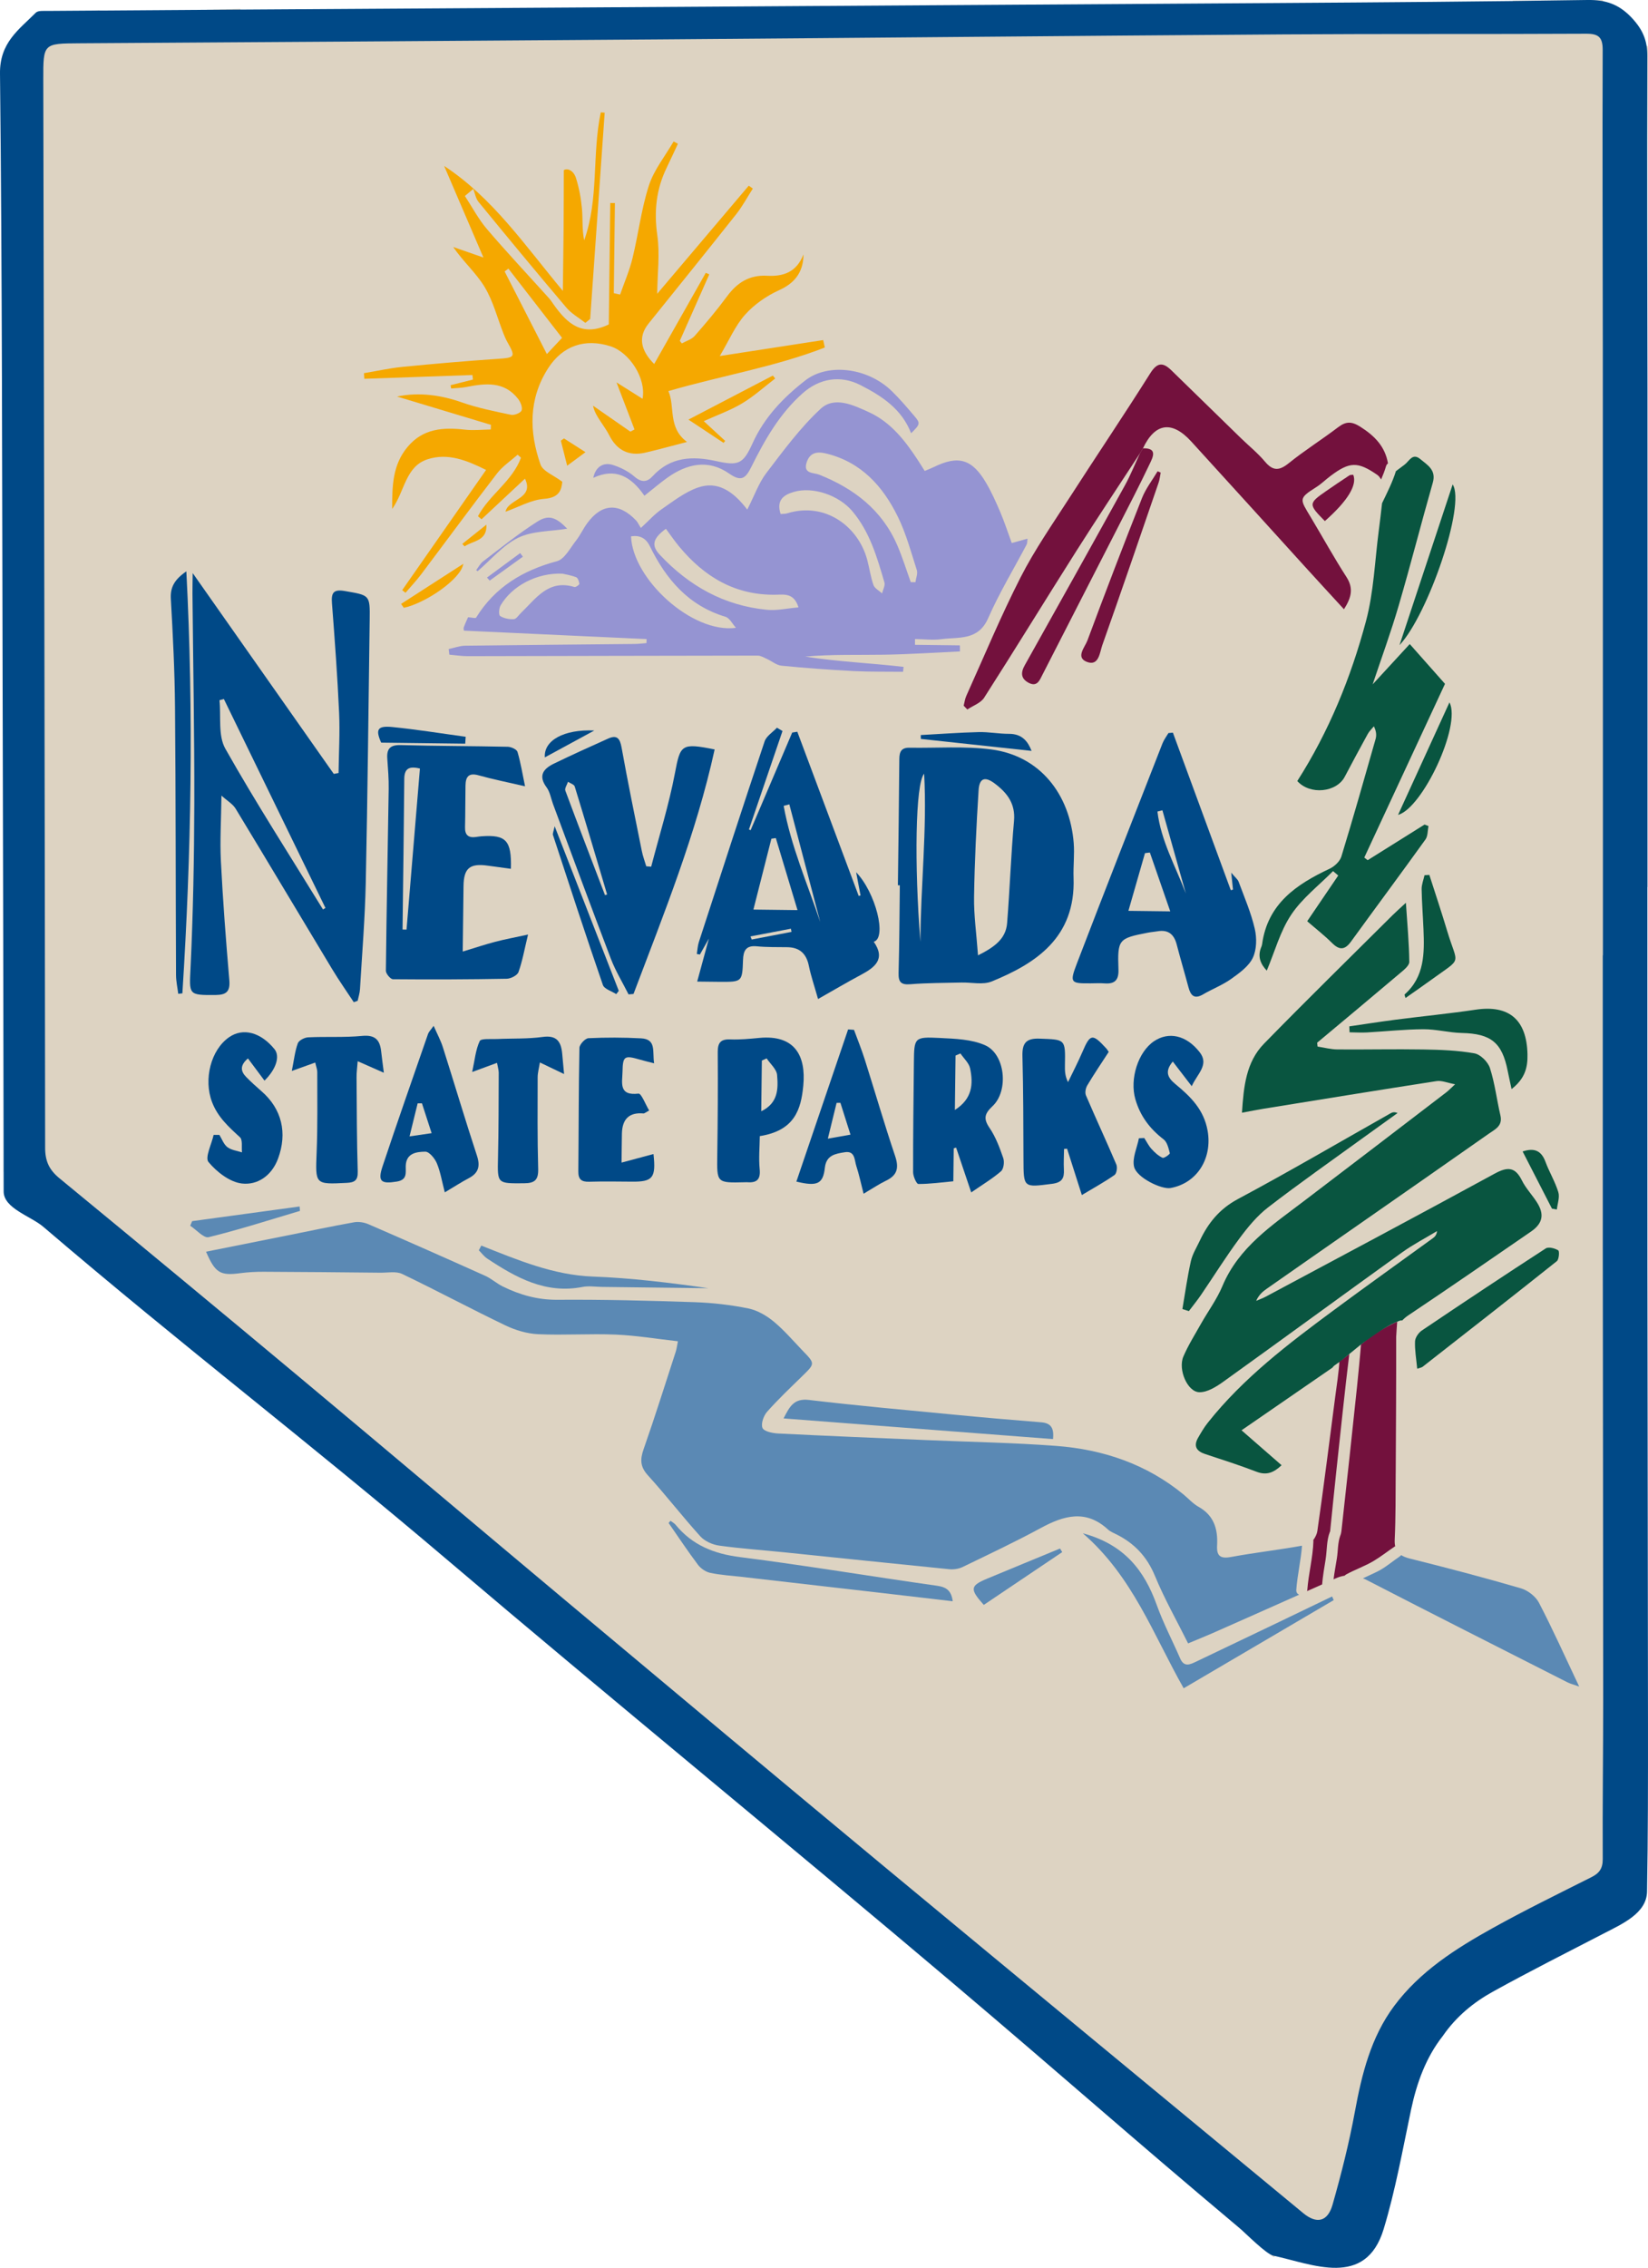 <?xml version="1.0" encoding="UTF-8"?>
<svg id="Layer_1" data-name="Layer 1" xmlns="http://www.w3.org/2000/svg" viewBox="0 0 1281.59 1762.81">
  <defs>
    <style>
      .cls-1 {
        fill: #095540;
      }

      .cls-1, .cls-2, .cls-3, .cls-4, .cls-5, .cls-6, .cls-7 {
        fill-rule: evenodd;
        stroke-width: 0px;
      }

      .cls-2 {
        fill: #9594d2;
      }

      .cls-3 {
        fill: #5b89b4;
      }

      .cls-4 {
        fill: #f5a800;
      }

      .cls-5 {
        fill: #ddd3c2;
      }

      .cls-6 {
        fill: #004987;
      }

      .cls-7 {
        fill: #73113d;
      }
    </style>
  </defs>
  <path class="cls-5" d="m1277.33,33.66c-4.08-5.57-6.01-12.28-11.22-16.99-5.57-5.04-12.51-8.16-18-13.33-1.04-.98-1.5-2.09-1.54-3.17l-69.98.33c.05,1.96-1.04,3.77-3.62,4.13-19.85,2.76-39.67.97-59.61,1.19-9.6.11-19.15.76-28.76.44-9.58-.32-19.09-1.41-28.64-2.07-35.08-2.44-70.24.28-105.25,2.58-17.44,1.15-34.89,2.2-52.36,2.5-17.48.3-34.86-.79-52.32-1.36-17.55-.57-35.11-.7-52.67-.97-17.99-.28-35.99-1.29-53.98-1.24-35.27.08-70.44,3.59-105.72,3.12-2.77-.04-4.34-1.91-4.73-4.02-50.27,4.37-101.06-.11-151.27,6.02-3.22.39-4.8-1.97-4.76-4.5-3.11.34-6.22.69-9.34,1.06-14.62,1.75-29.24,3.62-43.91,4.96-15.17,1.38-30.61,2.67-45.8.99-15.01-1.66-29.22-3.87-44.38-2.36-14.51,1.44-29.09,1.98-43.67,1.8-17.47-.23-34.93-1.3-52.39-1.7-13.92.32-27.84.54-41.76,1.1-3.53.14-5.08-2.62-4.76-5.29-20.67.63-41.35,1.22-62.03,1.72-.78,1.06-2.07,1.73-3.88,1.57-13.81-1.23-27.59,1.75-41.33-.85-1.08-.2-1.9-.68-2.48-1.32-7.55.33-15.06,1.1-22.62,1.29-7.31.19-16.3-.4-23.79,1.63-.24.39-.53.77-.92,1.11-4.91,4.21-9.68,8.5-14,13.33-.63.71-1.39,1.13-2.18,1.32L2.88,910.91l987.5,843.57c.73-.56,1.61-.94,2.6-1.02,8.06-.63,16.05.13,24,1.51.81.14,1.47.42,2,.8,14.91-10.56,36.6-26.7,43.83-36.13,11.4-14.88,31.53-100.43,30.75-115.45-.77-15.02,23.29-36.18,46.93-48.76,23.64-12.58,110.12-69.44,123.2-86.44,11.86-15.41,16.94-1209.75,17.79-1433.2-1.51-.02-3.03-.65-4.13-2.15Z"/>
  <path class="cls-7" d="m1049.31,1052.51c-2.04,1.58-7.04,5.6-7.76,5.59-.01,5.66-2.49,22.2-3.14,27.23-4.58,34.98-8.94,69.97-13.97,104.88-.3,2.12-1.57,4.81-3.17,6.96.04.27.13.48.13.76-.42,12.82-3.81,25.26-4.76,38.01-.02.35-.15.59-.24.89,3.93-1.74,7.86-3.45,11.76-5.23.57-6.5,1.64-12.9,2.71-19.35,1.13-7.04.68-14.69,3.27-21.37.07-.16.18-.24.24-.37,1.61-15.75,3.15-31.45,4.85-47.14,2.84-26.35,6.82-64.58,10.07-90.87Z"/>
  <path class="cls-7" d="m1085.4,1144.99c.19-35.3.41-70.59.35-105.9,0-.8.73-11,.79-11.74-10.71,4.86-19.06,10.1-28.15,17.74-.49,6.75-2.31,25.5-3.02,32.23-3.85,36.5-7.75,73-11.83,109.47-.26,2.27-.36,4.87-1.27,6.91-2.04,5.59-1.7,11.91-2.65,17.76-.88,5.4-1.88,10.77-2.56,16.17.52-.24,1.07-.47,1.58-.71,2.46-1.12,4.79-1.74,7.08-2.14.3-.33.61-.66,1.07-.9,7.02-3.87,14.78-6.5,21.63-10.64,5.61-3.37,10.73-7.43,16.17-11.08.13-.08.26-.08.4-.15-.35-1.56-.47-3.3-.38-5.37.82-17.18.65-34.41.77-51.64Z"/>
  <path class="cls-1" d="m1195.13,934.46c-3.72-5.76-8.61-10.84-11.6-16.89-5.32-10.76-11.34-10.65-21.26-5.24-59.09,32.22-118.51,63.8-177.85,95.55-2.4,1.29-5.03,2.2-7.55,3.29,2.07-4.61,5-7.15,8.17-9.37,23-16.11,46.05-32.13,69.09-48.19,34.57-24.09,69.16-48.14,103.65-72.36,4.78-3.35,10.94-5.98,9.05-14.15-2.87-12.26-4.31-24.94-8.15-36.86-1.53-4.77-7.36-10.61-12.04-11.44-12.97-2.32-26.36-2.8-39.64-3.02-22.33-.37-44.67.15-66.98-.03-5.15-.05-10.27-1.45-15.41-2.24-.08-.99-.22-1.99-.33-2.99,21.53-17.99,43.08-35.92,64.46-54.04,2.94-2.47,7.24-5.86,7.21-8.78-.14-14.43-1.52-28.85-2.64-45.95-5.08,4.72-7.74,7.03-10.22,9.5-33.43,33.28-67.16,66.26-100.12,100.02-14.01,14.36-15.82,33.43-17.14,53.66,6.73-1.24,11.61-2.24,16.5-3.04,44.95-7.26,89.88-14.58,134.89-21.54,3.91-.6,8.24,1.34,14.36,2.48-3.74,3.43-5.2,5-6.89,6.29-36.91,28.22-73.77,56.48-110.78,84.58-24.61,18.71-50.66,35.76-63.34,66.12-4.28,10.21-11.06,19.35-16.55,29.07-4.75,8.42-9.93,16.7-13.75,25.55-4.34,10.1,3.19,27.64,12.48,27.76,6.19.09,13.09-4.24,18.56-8.16,46.51-33.36,92.66-67.19,139.11-100.58,8.57-6.15,18.03-11.04,27.1-16.51-.3,3.07-1.75,4.47-3.36,5.62-25.63,18.61-51.44,36.98-76.9,55.83-35.33,26.15-70.35,52.68-97.97,87.47-2.88,3.6-5.23,7.65-7.55,11.68-3.82,6.63-1.24,10.52,5.61,12.76,13.34,4.38,26.73,8.67,39.8,13.7,7.95,3.05,13.52.57,19.48-5.07-10.2-8.9-19.84-17.29-31.14-27.15,24.47-16.87,47.68-32.85,70.83-48.8.31-.58.74-1.09,1.38-1.53,9.27-6.31,17.19-14.27,26.51-20.64,7.81-5.35,15.26-11.04,24.27-14.21.73-.25,1.37-.27,1.97-.19,1.29-1.36,2.77-2.65,4.6-3.89,32.04-21.41,63.74-43.34,95.47-65.15,9.28-6.37,10.68-13.51,4.6-22.92Z"/>
  <path class="cls-3" d="m1008.07,1235.85c.84-11.54,3.61-22.82,4.45-34.35-18.3,3.3-36.85,5.38-55.12,8.76-8.61,1.6-11.36-.94-10.91-9.03.71-12.65-2.44-23.31-14.54-30.04-4.31-2.41-7.77-6.38-11.67-9.58-28.76-23.6-62.49-34.94-98.93-37.68-33.28-2.51-66.7-3.06-100.06-4.49-38.76-1.66-77.54-3.23-116.29-5.17-4.28-.22-10.86-1.59-12.03-4.29-1.37-3.2.83-9.48,3.56-12.57,8.53-9.67,17.96-18.55,27.2-27.57,10.13-9.89,10.23-9.83.71-19.67-7.5-7.77-14.54-16.12-22.83-22.96-5.6-4.62-12.65-8.7-19.66-10.13-13.68-2.77-27.74-4.39-41.69-4.87-35.57-1.2-71.18-2.13-106.77-1.87-15.39.12-29.1-3.77-42.44-10.31-4.8-2.35-8.9-6.15-13.75-8.33-30.19-13.57-60.46-26.95-90.82-40.11-3.35-1.45-7.64-2.12-11.2-1.48-17.33,3.1-34.55,6.77-51.82,10.23-21,4.21-42,8.4-63.23,12.63,7.17,16.59,10.99,18.74,26.57,16.7,6.04-.8,12.19-1.13,18.29-1.1,30.26.13,60.53.41,90.8.72,5.67.06,12.16-1.27,16.87.98,26.95,12.91,53.29,27.04,80.23,39.96,7.82,3.75,16.83,6.46,25.43,6.86,20.13.93,40.36-.53,60.49.32,15.89.68,31.7,3.33,48.28,5.19-.77,3.81-.98,5.92-1.62,7.9-8.25,25.33-16.21,50.76-25.03,75.89-2.82,8.02-2.77,13.73,3.32,20.42,14.04,15.44,26.82,32.02,40.83,47.49,3.4,3.74,9.4,6.39,14.55,7.12,17.06,2.35,34.28,3.54,51.44,5.29,42.48,4.36,84.96,8.83,127.46,13.06,3.36.34,7.28-.2,10.31-1.65,20.41-9.86,40.94-19.54,60.86-30.33,18-9.76,35.1-14.71,52.28,1.07,1.8,1.67,4.26,2.66,6.51,3.78,14.08,6.99,23.85,17.34,30.04,32.29,7.34,17.79,16.9,34.67,25.8,52.5,7.14-2.98,13.12-5.35,19-7.95,22.46-9.92,44.89-19.87,67.31-29.88-1.33-.61-2.31-1.82-2.16-3.75Z"/>
  <path class="cls-3" d="m1196.76,1245.78c-2.57-4.91-8.68-9.62-14.1-11.18-28.65-8.36-57.54-15.93-86.5-23.16-2.68-.66-4.79-1.53-6.5-2.63-.26.28-.47.58-.81.8-6.07,4.08-11.74,9.14-18.37,12.3-3.54,1.68-7.08,3.3-10.6,4.97.74.32,1.45.52,2.22.92,52.18,26.91,104.6,53.39,156.93,79.95,2.25,1.11,4.75,1.72,9.04,3.24-10.98-23.17-20.53-44.5-31.31-65.21Z"/>
  <path class="cls-7" d="m1045.15,473.58c5.77-9.03,7.59-16.23,1.99-24.97-9.75-15.15-18.45-30.93-27.69-46.36-8.54-14.28-10.03-14.67,4.16-23.6,3.94-2.48,7.3-5.86,11.05-8.66,14.76-11.1,21.15-11.48,36.51-.77,1.09.76,2.04,2.07,2.86,3.52,1.45-3.38,2.82-6.81,3.84-10.38.29-1,.86-1.65,1.52-2.13-2.28-13.32-10.55-21.53-21.5-28.49-6.72-4.26-11.16-4.3-17.25.34-12.61,9.59-26.11,18.04-38.42,27.97-7.45,6.02-12.35,6.14-18.59-1.31-5.51-6.58-12.34-12.05-18.52-18.07-18.04-17.54-36.03-35.11-54.04-52.68-6.49-6.36-11-6.65-16.56,2.19-20.52,32.59-42.08,64.51-62.91,96.89-13.04,20.26-26.92,40.17-37.84,61.55-15.37,30.12-28.38,61.44-42.29,92.29-1.07,2.36-1.39,5.07-2.05,7.63.95.99,1.9,1.97,2.85,2.96,4.42-2.99,10.4-5,13.05-9.13,24.25-37.89,47.75-76.25,71.84-114.25,16.18-25.52,32.97-50.66,49.49-75.96.72-1.22,1.46-2.43,2.19-3.65,9.3-19.75,22.49-21.79,37.47-5.42,29.64,32.42,59.09,65.01,88.62,97.51,9.84,10.82,19.75,21.57,30.24,33Z"/>
  <path class="cls-1" d="m1063.6,668.65c-.88-.68-1.76-1.37-2.65-2.05,21.1-45.41,42.21-90.81,62.77-135.03-8.95-10.09-16.63-18.76-27.41-30.93-10.51,11.43-19.96,21.68-28.86,31.35,6.71-20.08,14.16-40.37,20.21-61.06,9.32-31.77,17.47-63.89,26.57-95.74,2.82-9.86-4.05-13.62-9.69-18.3-6.15-5.14-8.63,1.63-12.3,4.33-2.03,1.49-4.11,3.07-6.68,5.01-2.71,8.69-6.86,16.77-10.79,24.96-.76,7.1-1.65,14.2-2.55,21.28-3.08,23.51-3.87,47.66-9.95,70.38-11.72,43.85-28.86,85.86-53.41,124.26,9.84,11.02,30.5,8.89,36.9-3.33,5.87-11.15,11.83-22.24,17.91-33.28,1.21-2.18,3.14-3.96,4.74-5.94,2,4,2.13,7.13,1.32,9.97-8.69,30.48-17.32,60.96-26.59,91.26-1.17,3.79-5.35,7.7-9.12,9.48-25.96,12.18-48.27,27.29-52.54,58.75-.08.7-.35,1.4-.61,2.06-3.18,7.59-.44,13.44,4.25,18.41,6.26-14.88,10.43-30.63,18.99-43.45,8.56-12.84,21.51-22.74,32.55-33.92l4.04,3.43c-7.9,11.62-15.78,23.23-24.14,35.54,6.47,5.61,13.28,10.91,19.37,16.96,5.78,5.75,9.97,5.38,14.71-1.16,19.24-26.5,38.78-52.78,57.91-79.38,1.89-2.66,1.61-6.89,2.35-10.38-1.02-.41-2.04-.81-3.05-1.2-14.74,9.24-29.5,18.48-44.26,27.71Z"/>
  <path class="cls-7" d="m886.63,352.13c.72-1.22,1.46-2.43,2.19-3.65,11.67-.34,7.66,7.05,5.27,12.1-7.89,16.58-16.34,32.9-24.7,49.25-19.48,38.15-39.02,76.26-58.57,114.38-2.28,4.44-4.21,10.15-11,6.48-5.96-3.23-6.14-7.83-2.88-13.62,26.05-46.47,52.02-92.98,77.78-139.62,4.5-8.15,7.95-16.86,11.91-25.32Z"/>
  <path class="cls-7" d="m902.62,367.38c-.53,2.6-.75,5.3-1.61,7.78-14.49,42.15-28.89,84.33-43.79,126.34-2.01,5.68-2.64,16.57-11.97,13-9.02-3.45-1.54-11.44.39-16.63,13.78-37.04,27.92-73.96,42.45-110.71,2.93-7.4,8.05-13.94,12.16-20.86.8.35,1.57.71,2.36,1.08Z"/>
  <path class="cls-1" d="m1111.55,680.08c4.67,14.59,9.54,29.1,13.93,43.77,8.18,27.24,12.22,19.8-12.18,37.59-6.59,4.81-13.34,9.43-20.28,14.31-.42-1.55-.93-2.56-.71-2.73,15.59-13.79,15.45-32.16,14.68-50.66-.41-10.41-1.27-20.8-1.43-31.2-.06-3.6,1.46-7.23,2.24-10.84,1.26-.07,2.49-.15,3.74-.24Z"/>
  <path class="cls-1" d="m1129.68,376.56c10.31,15.63-19.18,101.38-41.34,124.93,13.71-41.44,27.24-82.33,41.34-124.93Z"/>
  <path class="cls-1" d="m1127.21,545.95c9.27,18.09-21,82.25-40,87.49,13.38-29.29,26.28-57.5,40-87.49Z"/>
  <path class="cls-1" d="m919.51,1017.55c2.12-12.41,3.84-24.91,6.58-37.18,1.22-5.5,4.41-10.57,6.86-15.77,6.55-13.92,15.38-24.89,29.75-32.57,39.95-21.37,79.09-44.28,118.56-66.57,1.41-.8,2.93-1.4,5.57-.27-8.87,6.37-17.77,12.72-26.61,19.13-24.76,17.96-49.85,35.51-74.05,54.17-8.62,6.64-15.86,15.48-22.4,24.3-10.49,14.15-19.82,29.15-29.76,43.73-2.96,4.34-6.32,8.43-9.48,12.64-1.67-.55-3.34-1.08-5.02-1.61Z"/>
  <path class="cls-3" d="m818.86,1118.63c-69.89-5.36-139-10.65-209.52-16.07,4.73-9.09,7.91-15.77,19.75-14.36,37.67,4.48,75.49,7.85,113.27,11.48,22.41,2.17,44.84,4.12,67.3,5.9,7.3.59,10.21,4.09,9.21,13.05Z"/>
  <path class="cls-3" d="m521.42,1182.14c1.35,1.05,2.97,1.86,4.01,3.15,12.97,15.78,29.69,22.49,49.99,25.07,51.19,6.5,102.11,15.05,153.23,22.27,7.37,1.05,11.12,3.69,12.25,12.05-20.08-2.35-39.74-4.66-59.39-6.93-34.89-4.03-69.78-8-104.66-12.02-8.18-.93-16.45-1.42-24.48-3.11-3.5-.73-7.35-3.33-9.53-6.21-7.97-10.59-15.31-21.66-22.88-32.56.49-.56.97-1.14,1.46-1.72Z"/>
  <path class="cls-3" d="m1037.18,1243.8c-38.64,22.68-77.24,45.36-116.68,68.53-23.71-41.82-39.62-86.84-78.41-120.46,32.36,8.69,47.88,29.03,57.49,55.77,5.1,14.18,12.17,27.67,18.2,41.52,3.06,7.04,7.73,4.69,12.43,2.45,21.45-10.23,42.89-20.47,64.31-30.73,13.8-6.61,27.6-13.28,41.4-19.92.41.95.84,1.89,1.27,2.85Z"/>
  <path class="cls-1" d="m1102.11,1063.94c-.73-7.8-1.97-14.57-1.69-21.28.12-2.94,2.74-6.71,5.32-8.45,31.93-21.53,64.03-42.85,96.35-63.8,2.15-1.4,7.08-.12,9.69,1.51,1.07.69.61,7.06-1.09,8.41-34.62,27.6-69.54,54.85-104.4,82.11-.78.61-1.95.72-4.18,1.49Z"/>
  <path class="cls-1" d="m1175.5,846.58c-1.23-5.82-2.19-9.86-2.98-13.95-4.36-22.32-13.05-29.16-35.79-29.68-9.98-.23-19.92-2.97-29.87-2.91-14.63.07-29.23,1.69-43.87,2.5-4.47.24-8.98-.06-13.48-.11-.06-1.54-.14-3.07-.21-4.61,12.09-1.76,24.16-3.66,36.27-5.23,20.64-2.66,41.38-4.67,61.95-7.74,26.18-3.9,39.76,7.9,40.34,34.71.23,10.48-2.03,18.88-12.37,27.02Z"/>
  <path class="cls-3" d="m374.27,968.21c28.16,11.13,55.93,22.96,86.83,24.09,29.99,1.11,59.88,4.79,89.77,9.05-27.6-.34-55.19-.67-82.79-1.01-5.03-.06-10.23-.93-15.06.02-28.64,5.61-51.67-7.19-74.11-22.05-2.5-1.64-4.37-4.27-6.54-6.43.63-1.23,1.28-2.45,1.91-3.66Z"/>
  <path class="cls-3" d="m826.06,1206.47c-20.39,13.72-40.77,27.44-61.01,41.05-11.05-12.35-10.63-14.88,2.69-20.44,18.84-7.85,37.73-15.59,56.6-23.39.57.93,1.14,1.87,1.71,2.78Z"/>
  <path class="cls-3" d="m233.28,941.25c-23.62,7.01-47.11,14.57-71.01,20.43-3.83.94-9.52-5.74-14.35-8.89.5-1.19.99-2.38,1.5-3.57,27.86-3.8,55.71-7.6,83.58-11.4.09,1.15.19,2.29.28,3.42Z"/>
  <path class="cls-1" d="m1206.89,939.47c-7.58-14.73-15.11-29.47-22.79-44.4,8.54-2.86,14.39-1.09,17.71,7.91,2.96,8.05,7.56,15.53,10.03,23.69,1.24,4.01-.65,8.98-1.13,13.5-1.27-.24-2.53-.46-3.82-.69Z"/>
  <path class="cls-7" d="m1030.29,405.03c-12.91-13.1-12.87-13.69,1.18-23.43,5.9-4.1,11.87-8.12,17.87-12.07.8-.52,2.04-.35,3.03-.49,3.22,7.98-4.36,20.36-22.07,35.99Z"/>
  <path class="cls-2" d="m581.12,396.12c5.69-11.16,8.99-20.8,14.86-28.47,13.22-17.3,26.31-35.17,42.18-49.87,10.76-9.97,25.4-2.93,37.48,2.58,17.02,7.76,28.12,22.02,38.09,37.23,1.74,2.65,3.39,5.36,5.38,8.49,2.8-1.19,5.06-2.05,7.23-3.1,18.85-9.2,29.54-6.22,40.35,12.08,4.37,7.38,7.91,15.32,11.28,23.24,3.21,7.57,5.74,15.42,8.83,23.82,4.18-1.16,7.76-2.15,12.25-3.39-.26,2-.1,3.46-.67,4.53-10.05,19.1-21.31,37.65-29.96,57.35-7.7,17.5-22.7,14.45-36.19,16.22-6.77.9-13.77,0-20.66-.08,0,1.49-.01,2.98-.02,4.48,11.63.14,23.28.28,34.92.43.02,1.57.05,3.14.06,4.71-19.73.9-39.47,2.24-59.22,2.55-20.35.32-40.73-.37-61.15,1.46,25.47,4.02,51.12,5.03,76.51,8-.13,1.26-.26,2.54-.39,3.81-12.91-.16-25.85.1-38.73-.57-18.64-.96-37.26-2.34-55.83-4.16-3.9-.39-7.51-3.53-11.32-5.26-2.33-1.05-4.78-2.59-7.17-2.58-75.19.06-150.39.31-225.59.43-4.74,0-9.48-.77-14.21-1.17-.18-1.46-.35-2.91-.52-4.36,4.26-.91,8.51-2.54,12.77-2.6,43.89-.58,87.77-.9,131.64-1.35,3.15-.02,6.29-.44,9.42-.68.03-1.04.06-2.07.09-3.12-47.28-2.18-94.55-4.36-142.07-6.56-.04-.53-.43-1.69-.1-2.57,1.11-3.01,2.48-5.91,3.34-7.86,2.62.17,5.75,1.06,6.23.32,14.69-23.72,36.31-36.75,62.9-43.88,5.98-1.6,10.27-10.24,14.84-16.03,3.29-4.17,5.52-9.17,8.67-13.46,11.32-15.47,24.66-16.19,38.03-2.16,1.21,1.29,1.94,3.02,3.7,5.83,6.23-5.71,10.73-10.84,16.17-14.58,9.02-6.22,18.04-13.3,28.17-16.83,15.05-5.25,27.17,2.39,38.41,17.14Zm127.15,56.42c1.22,0,2.42-.02,3.64-.02.41-3.15,1.93-6.64,1.06-9.38-4.49-13.99-8.32-28.39-14.76-41.49-11.6-23.62-28.32-42.33-55.47-49.07-7.58-1.88-13.01-.72-15.47,6.96-2.85,8.91,5.63,7.78,9.7,9.4,27.14,10.77,48.89,27.42,60.78,54.83,4.06,9.35,7.05,19.16,10.53,28.77Zm-190.44-41.5c-10.81,7.88-11.11,13.39-4.68,20.24,22.72,24.23,50.04,39.53,83.33,42.73,7.77.75,15.8-1.15,24.48-1.88-3.48-11.3-11-9.97-17.5-9.85-31.64.62-55.69-13.85-75.24-37.38-3.64-4.37-6.85-9.12-10.38-13.87Zm54.5,76.98c-2.71-2.95-4.89-7.61-8.19-8.6-28.76-8.65-46.16-29.12-58.77-54.86-3.08-6.28-7.81-8.7-14.63-7.66,1.17,33.11,47.4,75.74,81.59,71.12Zm34.73-88.47c2.15-.2,3.64-.08,4.96-.49,29.95-9.29,55.45,10.44,62.33,35.9,1.78,6.57,2.67,13.41,4.92,19.79.94,2.63,4.38,4.36,6.67,6.5.67-2.86,2.56-6.08,1.83-8.54-5.73-19.57-11.31-39.2-24.95-55.36-10.4-12.31-30.58-19.41-45.64-14.94-8.06,2.39-13.52,6.56-10.13,17.13Zm-169.63,46.37c-19.98-.81-39.22,9.51-48.13,24.66-1.31,2.21-1.59,7.47-.39,8.24,2.94,1.88,7.07,2.66,10.66,2.48,1.91-.1,3.71-3.06,5.51-4.79,11.67-11.21,21.37-26.4,41.61-20.22,1.01.31,3.91-1.71,3.85-2.45-.18-1.85-1.14-4.66-2.52-5.17-4.3-1.62-8.94-2.35-10.59-2.74Z"/>
  <path class="cls-4" d="m455.17,250.94c-4.94-3.89-10.71-7.08-14.7-11.79-23.04-27.15-45.74-54.61-68.31-82.17-2.2-2.67-2.8-6.69-4.13-10.08-2.18,1.81-4.35,3.63-6.51,5.45,5.67,8.62,10.52,17.95,17.18,25.75,15.61,18.27,32.11,35.8,48.21,53.67,1.43,1.6,2.59,3.46,3.84,5.22,10.22,14.27,21.8,25.23,42.68,15.21.37-30.1.76-62.25,1.15-94.4,1.19.01,2.4.02,3.6.03-.28,23.35-.57,46.7-.85,70.05,1.64.37,3.27.73,4.91,1.1,3.27-9.41,7.29-18.64,9.64-28.28,4.58-18.78,6.83-38.24,12.76-56.54,3.95-12.18,12.63-22.85,19.2-34.19,1.11.59,2.23,1.19,3.35,1.78-2.92,6.23-5.77,12.48-8.77,18.67-8.1,16.71-9.93,33.83-7.26,52.45,2.09,14.54.1,29.65-.09,45.51,23.8-28.1,47.51-56.08,71.21-84.05,1.05.75,2.12,1.5,3.17,2.25-4.27,6.64-8.01,13.68-12.87,19.84-22.57,28.5-45.42,56.77-68.22,85.1q-12.06,15,4.37,31.42c13.62-24.05,26.88-47.46,40.13-70.87.92.4,1.83.79,2.73,1.19-7.64,17.23-15.28,34.45-22.93,51.68.54.66,1.06,1.34,1.59,2,3.37-1.9,7.55-3.08,9.96-5.81,8.77-9.97,17.36-20.17,25.24-30.85,7.87-10.67,17.43-16.67,31.03-15.93,12.31.68,22.91-2.49,28.37-16.63-.05,14.58-7.67,22.73-18.83,27.78-9.81,4.44-19.45,11.11-26.59,19.1-7.7,8.61-12.4,19.89-19.68,32.15,28.22-4.36,54.32-8.4,80.41-12.41.42,1.93.86,3.86,1.28,5.79-38.72,15.07-79.92,21.76-121.65,33.87,5.35,12.09-.69,28.29,14.47,39.53-11.78,3.04-22.03,5.9-32.37,8.3-12.86,2.97-22.2-1.79-28.12-13.53-1.94-3.83-4.54-7.33-6.9-10.96-2.28-3.54-4.63-7.05-5.71-12.01,9.68,6.73,19.37,13.46,29.06,20.19,1.08-.56,2.15-1.13,3.23-1.69-4.27-11.16-8.54-22.31-14.01-36.59,8.41,5.29,14.12,8.89,20.26,12.75,2.98-15.73-10.05-36.02-24.9-40.8-19.82-6.38-37.3-.51-48.59,17.15-15.17,23.72-14.8,49.3-5.88,74.71,1.86,5.31,10.23,8.34,16.96,13.44-.67,6.37-2.31,12.38-14.04,13.26-10.28.77-20.19,6.52-30.11,10.02,1.74-9.85,22.71-9.97,15.11-25.69-11.64,10.87-22.72,21.23-33.8,31.58-.91-.8-1.84-1.6-2.76-2.4,8.89-16.63,26.85-27.35,33.45-45.47-.87-.79-1.74-1.56-2.61-2.35-5.4,4.83-11.71,8.97-16.05,14.62-19.96,25.93-39.32,52.33-59.02,78.46-3.76,4.98-8.08,9.53-12.14,14.27-.85-.68-1.71-1.36-2.55-2.05,21.59-30.93,43.18-61.86,65.23-93.45-14.61-7.22-29.45-13.51-45.51-8.28-17.22,5.6-17.63,24.73-27.51,38.62-.06-18.2.38-34.31,11.88-48.12,12.12-14.58,27.8-15.43,44.79-13.52,6.57.75,13.32-.04,19.99-.13.04-1.21.08-2.41.12-3.63-23.5-7.08-46.99-14.16-72.99-21.99,17.34-3.68,34.81-.94,50.32,4.53,12.4,4.37,25.45,6.97,38.35,9.67,2.54.53,7.54-1.49,8.2-3.43.84-2.44-.89-6.58-2.77-9-10.8-13.77-25.35-12.13-40.17-9.2-3.87.76-7.88.82-11.84,1.19-.15-.85-.31-1.72-.48-2.57,5.8-1.46,11.59-2.9,17.39-4.36-.13-1.18-.25-2.38-.37-3.57-28.02.98-56.05,1.97-84.07,2.95-.09-1.45-.19-2.92-.29-4.37,10-1.66,19.94-3.91,30.01-4.9,24.64-2.42,49.3-4.56,74-6.23,13.4-.9,14.09-1.47,7.66-12.79-1.24-2.18-2.24-4.53-3.17-6.86-4.8-12.19-8.04-25.29-14.73-36.33-6.55-10.83-16.57-19.56-24.37-30.97,7.01,2.43,14.01,4.86,23.5,8.17-10.8-25.19-20.68-48.2-30.55-71.2,37.98,25.03,62.65,61.58,92.32,97.15.21-17.44.44-32.19.56-46.93.12-14.7.13-29.41.19-46.92,2.68-1.77,7.51.1,9.41,6.01,2.48,7.72,3.97,15.93,4.71,24.04.72,8.05-.02,16.24,1.73,24.47,11.57-32.26,5.95-66.7,12.9-99.44,1.01.09,2.03.17,3.03.25-3.76,53.45-7.52,106.9-11.28,160.36-1.25,1-2.49,1.99-3.73,2.99Zm-18.09,11.67c-14.32-18.45-28.01-36.13-41.72-53.8-.98.73-1.95,1.46-2.93,2.19,10.78,21.1,21.57,42.19,32.85,64.23,4.53-4.84,7.67-8.21,11.8-12.61Z"/>
  <path class="cls-2" d="m501.15,385.35c-10.43-15.05-22.62-21.92-39.77-13.91,1.63-8.26,7.55-12.44,15.25-10.01,6,1.9,12.09,4.99,16.8,9.08,5.4,4.7,9.83,4.31,13.95-.2,13.96-15.32,31.11-15.98,49.65-11.88,17.23,3.79,20.85,2.4,28.24-13.91,9.2-20.3,24.05-35.67,41.17-48.94,17.03-13.19,47.81-10.29,67.1,8.45,6.18,6.02,11.79,12.63,17.38,19.19,5,5.87,4.78,6.47-2.37,13.55-7.32-18.86-22.67-28.92-39.53-37.49-15.32-7.8-31.59-5.31-44.79,6.39-17.92,15.86-29.44,36.16-39.85,57.09-4.41,8.87-7.68,12.12-17.35,5.35-16.24-11.34-32.74-7.67-48.05,3.21-5.82,4.15-11.26,8.83-17.83,14.02Z"/>
  <path class="cls-4" d="m547.3,327.38c6.47,5.96,11.56,10.66,16.64,15.35-.41.5-.84,1.01-1.25,1.52-8.9-5.89-17.8-11.78-27.33-18.08,21.43-11.17,43.55-22.71,65.65-34.23.61.77,1.22,1.52,1.82,2.28-8.52,6.51-16.55,13.84-25.69,19.31-9.15,5.48-19.41,9.1-29.84,13.84Z"/>
  <path class="cls-2" d="m370.3,443.19c1.76-2.29,3.12-5.1,5.34-6.79,13.89-10.54,27.5-21.59,42.17-30.92,8.97-5.71,14.64-3.39,23.27,5.47-13.15,2.18-27.06,1.68-38.11,7.06-11.9,5.79-21.13,17.08-31.53,25.98-.38-.26-.76-.53-1.13-.79Z"/>
  <path class="cls-4" d="m311.91,469.43c15.57-10.02,31.14-20.06,48.39-31.17-1.7,11.78-29.44,30.65-46.28,34.19-.71-1-1.4-2.01-2.11-3.01Z"/>
  <path class="cls-4" d="m438.62,340.82c5.15,3.3,10.29,6.58,16.68,10.66-5.11,3.79-9.04,6.69-14.23,10.53-1.54-6.11-3.24-12.8-4.93-19.48.82-.56,1.65-1.14,2.48-1.71Z"/>
  <path class="cls-4" d="m359.5,422.8c6.25-4.99,12.51-9.98,18.76-14.98.66,12.85-10.36,12.33-16.93,16.87-.62-.63-1.23-1.27-1.83-1.9Z"/>
  <path class="cls-2" d="m378.71,448.95c8.6-6.34,17.21-12.68,25.81-19.02.71.93,1.42,1.86,2.12,2.79-8.61,6.2-17.22,12.39-25.82,18.59-.71-.79-1.41-1.56-2.11-2.36Z"/>
  <path class="cls-6" d="m275.13,779.04c-5.6-8.51-11.48-16.86-16.74-25.58-25.09-41.58-49.93-83.33-75.13-124.83-2.23-3.69-6.53-6.12-11.04-10.19-.23,18.96-1.26,35-.44,50.95,1.57,30.88,3.92,61.74,6.56,92.57.75,8.86-2.39,11.39-10.68,11.47-21.45.19-20.47-.11-19.46-21.49,2-42.43,2.79-84.95,2.9-127.44.13-54.34-.92-108.69-1.42-163.04-.04-4.82.11-9.63.18-15.97,37.48,53.32,73.6,104.69,109.7,156.08,1.25-.23,2.49-.47,3.73-.69.19-15.63,1.12-31.29.42-46.86-1.29-28.38-3.38-56.73-5.55-85.06-.62-8.09,1-11.08,9.98-9.54,19.47,3.35,19.61,2.92,19.35,22.4-.94,68.07-1.61,136.14-3.05,204.18-.59,27.68-2.87,55.33-4.5,82.98-.18,3.01-1.18,5.98-1.8,8.96-.99.37-1.98.71-2.98,1.08Zm-23.94-72.09c.63-.41,1.26-.8,1.9-1.19-26.33-54.14-52.66-108.26-78.99-162.4-1.14.31-2.28.62-3.42.94,1.29,12.68-1.2,27.5,4.55,37.67,23.96,42.42,50.42,83.45,75.96,124.99Z"/>
  <path class="cls-6" d="m698.26,688.16c.4-32.72.88-65.44,1.11-98.15.04-5.71,1.62-8.9,7.85-8.8,21.24.38,42.74-1.38,63.65,1.35,38.01,4.97,61.09,34.89,64.12,72.74.7,8.94-.44,18.01-.12,26.99,1.72,46.75-29.76,66.78-63.67,80.62-6.84,2.79-15.67.64-23.57.83-13.21.35-26.45.25-39.61,1.32-7.5.62-9.41-1.74-9.22-8.88.62-22.67.68-45.34.96-68.02l-1.51-.02Zm62.29,54.46c13.16-6.56,21.67-13.03,22.64-25.03,2.12-26.46,3.02-53.03,5.37-79.47,1.2-13.46-5.36-21.83-14.97-29.07-7.58-5.71-11.98-4.32-12.57,5.21-1.74,27.6-3.1,55.25-3.53,82.9-.22,14.18,1.84,28.39,3.07,45.46Zm-44.79-10.6c.18-43.54,5.28-87.02,2.92-130.6-6.88,7.6-7.69,71.1-2.92,130.6Z"/>
  <path class="cls-6" d="m551.23,729.65c-3.19,5.67-5.07,8.99-6.94,12.32-.8-.15-1.6-.3-2.4-.43.51-3.08.63-6.29,1.58-9.24,16.91-52.04,33.79-104.1,51.14-155.99,1.39-4.16,6.31-7.12,9.59-10.65,1.43.86,2.88,1.73,4.32,2.59-8.7,25.5-17.41,50.99-26.09,76.5.42.19.86.4,1.3.58,10.78-25.3,21.55-50.6,32.34-75.9,1.32-.21,2.65-.42,3.97-.63,15.91,42.54,31.83,85.09,47.75,127.63.48-.12.96-.26,1.43-.38-1-5.32-2.02-10.64-3.43-18.04,15.22,15.77,24.08,51.17,13.69,54.03,9.42,13.48.91,19.91-9.94,25.71-10.65,5.68-21.05,11.83-33.37,18.81-2.85-10.14-5.52-17.86-7.15-25.8-1.93-9.45-7.09-14.33-16.75-14.49-7.92-.13-15.88.09-23.74-.69-8.48-.83-10.46,3.47-10.71,10.69-.59,16.99-.73,16.99-18.04,16.92-5.27-.01-10.55-.12-17.6-.2,3.08-11.29,5.69-20.89,9.08-33.33Zm68.96-22.21c-5.99-19.89-11.42-37.94-16.86-55.99-1.15.17-2.3.34-3.45.51-4.63,18.24-9.26,36.48-13.98,55.07,11.94.15,22.08.27,34.29.42Zm17.68,9.25c-8.01-30.49-16.02-60.97-24.04-91.47-1.47.4-2.94.8-4.4,1.2,5.61,31.14,18.39,60.34,28.44,90.27Zm-54.27,11.22c.33.8.66,1.6.99,2.4,10.3-1.98,20.63-3.96,30.95-5.94-.16-.83-.32-1.65-.48-2.48-10.49,2.01-20.97,4.02-31.46,6.02Z"/>
  <path class="cls-6" d="m912.12,569.51c15.02,40.82,30.02,81.64,45.02,122.45.59-.14,1.15-.3,1.72-.45-.35-3.37-.7-6.73-1.38-13.16,3.18,3.79,5.07,5.19,5.75,7.03,4.48,12.11,9.67,24.08,12.56,36.58,1.67,7.17,1.52,16.23-1.55,22.62-3.23,6.67-10.48,11.84-16.87,16.4-6.69,4.75-14.59,7.76-21.72,11.93-6.92,4.06-9.71.94-11.43-5.51-2.97-11.12-6.26-22.14-9.15-33.27-2.07-7.91-6.6-11.67-14.91-10.22-2.48.43-5.02.59-7.48,1.08-22.91,4.42-23.69,5.17-22.89,28.67.29,8-2.75,11.33-10.65,10.75-3.57-.28-7.2-.08-10.78-.05-15.87.15-16.69-.31-10.84-15.58,21.89-57.1,44.26-114.02,66.53-170.99,1.11-2.81,3.04-5.31,4.59-7.95,1.15-.11,2.32-.22,3.49-.33Zm-2.06,138.91c-5.78-16.68-10.81-31.22-15.85-45.74-1.28.16-2.52.32-3.8.48-4.18,14.56-8.36,29.11-12.89,44.86,11.25.14,20.41.25,32.55.4Zm-6.1-78.59c-1.29.33-2.57.67-3.86,1,2.68,22.63,14.12,42.62,22.08,63.67-6.08-21.55-12.15-43.12-18.22-64.68Z"/>
  <path class="cls-6" d="m397.28,675.33c-6.04-.81-11.94-1.58-17.83-2.42-14.18-2.02-18.85,1.92-18.99,16.03-.18,16.13-.39,32.25-.61,50.72,9.93-3.01,17.54-5.57,25.29-7.59,7.46-1.96,15.07-3.35,25.5-5.62-2.81,11.57-4.37,20.64-7.44,29.17-.92,2.56-5.95,5.12-9.14,5.18-29.48.53-58.97.65-88.45.38-1.94-.02-5.56-4.32-5.53-6.59.5-47.1,1.49-94.18,2.19-141.28.12-7.89-.53-15.8-1.09-23.68-.55-7.84,2.42-10.7,10.64-10.46,27.67.77,55.37.71,83.05,1.31,2.65.06,6.97,2.01,7.56,3.97,2.49,8.39,3.87,17.1,5.88,26.75-13.45-3.12-24.98-5.41-36.25-8.56-7.74-2.16-9.93,1.35-10.05,7.91-.2,10.8-.09,21.6-.37,32.39-.17,6.27,2.72,8.5,8.61,7.65,1.42-.21,2.85-.43,4.28-.54,19.02-1.33,23.4,3.25,22.78,25.28Zm-70.72-77.92c-8.82-2.2-12.11.34-12.17,8.14-.31,39-.88,78-1.35,116.99,1.03.01,2.07.04,3.1.06,3.48-41.76,6.95-83.52,10.42-125.2Z"/>
  <path class="cls-6" d="m488.81,772.96c-4.62-9.2-10.07-18.07-13.74-27.64-15.29-39.97-30.04-80.14-44.98-120.24-1.63-4.38-2.35-9.43-5.02-13.04-6.89-9.32-2.26-14.59,5.76-18.49,13.88-6.75,27.98-13.07,42.04-19.41,6.83-3.09,9.2-.3,10.49,6.83,4.83,26.91,10.35,53.69,15.75,80.49.8,4.05,2.28,7.95,3.46,11.92,1.27.11,2.55.22,3.83.32,6.28-24.16,13.79-48.07,18.44-72.55,4.23-22.29,4.78-23.84,30.91-18.6-14.38,65.73-39.48,127.65-63.1,190.08-1.27.12-2.55.23-3.83.33Zm-18.33-77.15c.55-.18,1.1-.36,1.65-.55-8.34-27.98-16.61-56-25.19-83.91-.49-1.6-3.43-2.45-5.23-3.65-.75,2.32-2.73,5.1-2.06,6.89,10.07,27.15,20.5,54.16,30.84,81.22Z"/>
  <path class="cls-6" d="m755.28,926.87c-4.59-13.6-8.17-24.21-11.74-34.81-.62.19-1.25.37-1.86.56-.1,8.13-.2,16.28-.31,25.61-9,.83-18.1,2.12-27.2,2.1-1.42,0-4.06-5.91-4.07-9.09-.06-28.42.3-56.85.6-85.28.21-19.51.27-20.1,20.14-19.13,11.92.6,24.81.98,35.35,5.71,15.58,6.99,18.36,35.41,5.68,47.28-6.18,5.8-7.3,9.66-2.33,16.94,4.78,7.02,7.87,15.35,10.66,23.46,1.03,2.98.33,8.43-1.77,10.24-6.61,5.73-14.24,10.26-23.13,16.41Zm-12.7-64.09c13.7-8.7,14.32-20.32,11.85-32.28-.87-4.21-4.93-7.77-7.53-11.63-1.27.54-2.55,1.08-3.81,1.63-.16,13.51-.33,27.03-.52,42.29Z"/>
  <path class="cls-6" d="m862.21,817.66c-5.9,9.09-11.53,17.38-16.64,25.97-1.28,2.12-1.98,5.72-1.07,7.83,7.7,18.01,16,35.77,23.65,53.77.94,2.21.24,6.95-1.41,8.1-7.73,5.42-16.06,9.97-25.43,15.6-4.36-13.7-7.92-24.85-11.48-36.02-.79.07-1.57.12-2.36.19-.06,5.31-.4,10.66-.12,15.97.34,6.75-1.38,10.14-9.24,11.14-22.27,2.82-22.11,3.29-22.19-19.25-.11-26.63-.09-53.24-.8-79.84-.28-10.1,2.59-14.17,13.36-13.76,20.03.75,20.06.18,19.68,20.4-.07,4.2-.1,8.4,2.4,13.42,3.77-7.86,7.82-15.61,11.25-23.62,5.99-13.98,7.73-14.35,18.34-2.76.73.77,1.26,1.72,2.08,2.87Z"/>
  <path class="cls-6" d="m590.87,883.12c-.1,8.54-.93,17.19-.1,25.66.76,7.86-2.03,10.73-9.44,10.19-.71-.05-1.44-.02-2.16.01-21.91.55-21.69.55-21.37-21.17.38-26.56.56-53.15.36-79.7-.06-7.34,2.01-10.45,9.73-10.16,7.49.28,15.04-.43,22.53-1.15,27.92-2.66,36.42,14.16,34.28,36.98-1.77,18.86-6.87,35.08-33.83,39.34Zm5.33-60.41c-1.25.57-2.49,1.11-3.73,1.67-.16,12.8-.31,25.6-.48,39.43,13.35-6.42,13.21-17.73,12.33-28.22-.39-4.49-5.28-8.6-8.12-12.88Z"/>
  <path class="cls-6" d="m483.35,903.71c9.84-2.63,17.23-4.63,24.84-6.65,2.05,18.54-.58,21.6-16.65,21.46-11.15-.09-22.3-.27-33.44.06-6.02.17-8.42-1.9-8.35-8.06.31-31.98.21-64,.85-95.97.06-2.68,4.45-7.42,7.01-7.54,13.62-.64,27.33-.61,40.96.11,12.12.64,8.65,10.42,10.11,19.4-4.56-1.17-7.83-1.91-11.04-2.86-12.05-3.51-13.3-2.78-13.53,9.31-.15,8.54-3.26,18.97,12.43,17.12,2.2-.26,5.47,8.49,8.29,13.13-3.11,1.66-3.77,2.33-4.35,2.28q-16.5-1.53-16.84,15.68c-.14,7.1-.18,14.2-.28,22.53Z"/>
  <path class="cls-6" d="m926.75,844.3c-5.88-7.66-10.09-13.14-14.71-19.14-6.84,8.07-3.48,12.96,2.01,17.52,11.78,9.71,22.15,19.77,25.07,36.27,3.74,21.22-7.89,40.66-28.78,44.52-6.99,1.28-26.33-7.99-28.39-16.45-1.63-6.72,2.3-14.78,3.74-22.24,1.4-.06,2.76-.12,4.16-.18,1.85,2.85,3.36,5.99,5.6,8.46,2.46,2.73,5.36,5.41,8.61,6.91,1.16.56,5.86-2.82,5.67-3.57-.98-3.82-2.06-8.65-4.88-10.79-10.7-8.18-18.18-18.17-21.92-31.14-4.55-15.73,2.1-36.84,14.57-45.16,11.24-7.5,25.03-4.85,35.51,8.69,7.51,9.7-1.95,16.7-6.24,26.31Z"/>
  <path class="cls-6" d="m170.6,882.17c2.01,3.25,3.39,7.39,6.25,9.54,3.04,2.32,7.49,2.79,11.33,4.05-.44-4.02.65-9.72-1.58-11.76-8.8-8.06-17.34-15.74-21.75-27.47-6.57-17.45-1-40.32,13.27-50.26,10.83-7.55,24.61-3.94,35.33,9.25,4.45,5.48,1.42,15.45-7.75,24.47-4.17-5.58-8.31-11.13-12.88-17.26-6.39,5.47-5.72,10-1.34,14.47,3.78,3.84,7.78,7.47,11.85,11.01,15.86,13.76,20.3,32.46,12.87,52.48-4.94,13.26-15.99,20.69-28.12,19.27-9.39-1.11-19.53-8.97-25.93-16.68-2.91-3.52,2.4-13.86,3.98-21.11,1.49-.02,2.98-.02,4.48,0Z"/>
  <path class="cls-6" d="m337.23,797.4c2.88,6.58,5.52,11.43,7.16,16.6,8.91,28.08,17.3,56.3,26.5,84.28,2.74,8.32,1.21,13.59-6.44,17.6-5.64,2.97-11,6.47-18.55,10.96-2.24-8.58-3.4-15.96-6.2-22.64-1.58-3.76-5.92-9.02-8.96-8.98-6.74.09-15.01,1.01-15.22,11.29-.09,5.18,1.31,10.62-6.97,11.95-12.23,1.95-15,0-11.04-11.88,11.47-34.43,23.49-68.66,35.38-102.95.54-1.55,1.91-2.81,4.33-6.23Zm-9.1,60.22c-1.11,0-2.23.03-3.34.04-1.95,7.93-3.9,15.85-6.31,25.67,7.04-1.02,11.42-1.66,17.18-2.49-2.78-8.55-5.15-15.88-7.53-23.21Z"/>
  <path class="cls-6" d="m664.12,800.51c2.8,7.65,5.88,15.19,8.34,22.95,7.93,24.99,15.22,50.19,23.6,75.01,3.09,9.16,1.92,14.99-6.95,19.25-5.39,2.6-10.4,5.99-17.53,10.18-2.11-8.21-3.52-15.03-5.67-21.59-1.52-4.62-.85-12.04-9.12-10.64-7.05,1.16-14.2,2.18-15.31,11.96-1.41,12.6-5.74,14.82-22.17,10.85,13.47-39.61,26.85-78.95,40.24-118.3,1.52.11,3.05.23,4.57.34Zm-2.73,81.47c-2.85-8.99-5.33-16.85-7.83-24.71-.98.01-1.97.02-2.97.02-2.1,8.62-4.21,17.23-6.81,27.81,6.74-1.19,11.39-2.01,17.6-3.11Z"/>
  <path class="cls-6" d="m438.64,834.86c-7.58-3.62-12.54-5.98-18.79-8.99-.74,4.62-1.73,8.03-1.74,11.43-.05,23.72-.25,47.46.41,71.17.24,8.63-2.54,11.25-10.96,11.31-21.02.14-20.75.5-20.28-20.09.5-21.92.47-43.85.56-65.79.01-2.06-.69-4.13-1.33-7.72-5.75,2.12-10.88,3.98-19.31,7.09,2.01-9.25,2.66-17.25,5.86-24.04,1.02-2.18,8.79-1.37,13.49-1.58,11.83-.55,23.8,0,35.47-1.62,10.82-1.49,14.21,3.52,15.14,12.63.46,4.5.83,9.01,1.49,16.2Z"/>
  <path class="cls-6" d="m226.94,832.44c1.72-8.54,2.4-15.26,4.65-21.45.84-2.29,5.24-4.53,8.11-4.66,13.95-.67,28.01.24,41.87-1.1,10.02-.97,13.84,2.96,14.83,11.92.53,4.85,1.22,9.68,2.1,16.71-7.56-3.34-13.18-5.81-20.34-8.96-.37,4.94-.91,8.68-.88,12.44.17,24.41.18,48.84.91,73.25.21,6.95-2.36,8.55-8.53,8.87-24.79,1.24-24.42,1.31-23.42-23.7.84-20.78.46-41.62.49-62.42,0-2.04-.85-4.08-1.59-7.41-5.43,1.94-10.27,3.68-18.2,6.53Z"/>
  <path class="cls-6" d="m144.92,444.1c5.74,110.97,3.83,219.54-3.09,328.06-1.08.1-2.15.21-3.22.33-.6-4.87-1.7-9.75-1.72-14.62-.31-69.42-.18-138.86-.78-208.27-.24-28.02-1.66-56.05-3.25-84.04-.52-9.09,2.76-15.03,12.07-21.45Z"/>
  <path class="cls-6" d="m431.33,642.24c17.29,44.37,33.57,86.16,49.87,127.96-.66.85-1.32,1.71-1.97,2.55-3.58-2.34-9.3-3.95-10.4-7.14-13.36-38.71-26.05-77.65-38.81-116.57-.37-1.1.45-2.59,1.31-6.8Z"/>
  <path class="cls-6" d="m802.22,583.68c-28.77-3.11-57.44-6.2-86.11-9.3-.02-1.01-.04-2.02-.07-3.01,15.02-.81,30.03-1.93,45.06-2.3,7.84-.19,15.72,1.38,23.58,1.36,10.44-.03,14.81,6.25,17.54,13.25Z"/>
  <path class="cls-6" d="m361.78,578.07c-21.55-.26-43.11-.53-65.35-.8-4.52-10.16-3.07-13.31,8.79-12.12,19.03,1.9,37.95,4.98,56.92,7.56-.12,1.78-.23,3.56-.35,5.35Z"/>
  <path class="cls-6" d="m462.17,567.84c-12.6,6.84-25.2,13.69-38.47,20.89-.97-13.14,14.77-21.95,38.47-20.89Z"/>
  <path class="cls-6" d="m1281.12,689.53c0,98.8-.07,197.6.02,296.41.1,118.26.37,236.52.44,354.8.02,43.17.04,86.35-.73,129.54-.29,16.99-19.09,25.09-34.1,32.87-30.32,15.71-55.88,28.49-85.78,45-14.55,8.04-28.34,19.01-39,34.5-12.98,16.51-20.14,36.1-24.63,57.25-6.55,31.04-12.13,62.47-21.29,92.72-14.04,46.42-55.73,27.18-85.86,20.75-5.57-1.21-21.68-17.6-26.04-21.26-89.58-75.14-134-115.2-223.26-190.72-120.25-101.74-271.94-225.95-391.98-327.96-110.45-93.86-205.04-165.68-315.25-259.82-9.69-8.28-30.81-14.28-30.82-27.45-.17-131.03-.45-262.05-.8-393.08C1.62,374.41,1.72,215.76,0,57.13-.26,33.07,14.66,23.09,27.82,9.88c1.75-1.76,5.93-1.36,8.99-1.39,49.03-.38,98.08-.71,147.11-1.01,269.5-1.7,538.99-3.35,808.5-5.12,80.67-.53,161.37-1.08,242.03-2.36,14.22-.22,24.68,3.24,34.72,14.07,8.28,8.94,11.95,17.31,11.9,29.58-.35,86.05.07,172.1.12,258.16.07,111.19,0,222.37,0,333.56v54.15h-.05Zm-34.7,53.04h.11c0-39.98.03-79.96,0-119.94-.02-116.74-.02-233.47-.08-350.21-.05-77.83-.39-155.66-.1-233.49.03-10.17-3.31-12.76-13.03-12.71-78.11.41-156.25-.01-234.39.51-162.14,1.09-324.28,2.7-486.43,3.9-150.26,1.14-300.51,2.05-450.78,3.02-28.09.18-28.12.07-28.06,28.3.56,276.75,1.18,553.5,1.44,830.24.01,10.47,3.2,17.21,11.14,23.72,62.02,50.99,123.86,102.17,185.48,153.61,70.19,58.59,140,117.62,210.13,176.3,81.7,68.36,163.4,136.74,245.38,204.76,108.6,90.07,217.46,179.84,326.24,269.73,10.37,8.57,18.97,6.82,22.78-6.48,6.8-23.83,12.88-47.92,17.37-72.24,5.41-29.38,12.47-57.98,30.54-82.26,19.99-26.89,47.83-44.58,76.53-60.54,25.17-13.98,51.06-26.65,76.78-39.57,6.16-3.08,8.95-6.71,8.92-14.06-.22-41.45.37-82.87.35-124.3,0-116.02-.23-232.03-.31-348.04-.05-76.76-.02-153.51-.02-230.26Z"/>
</svg>